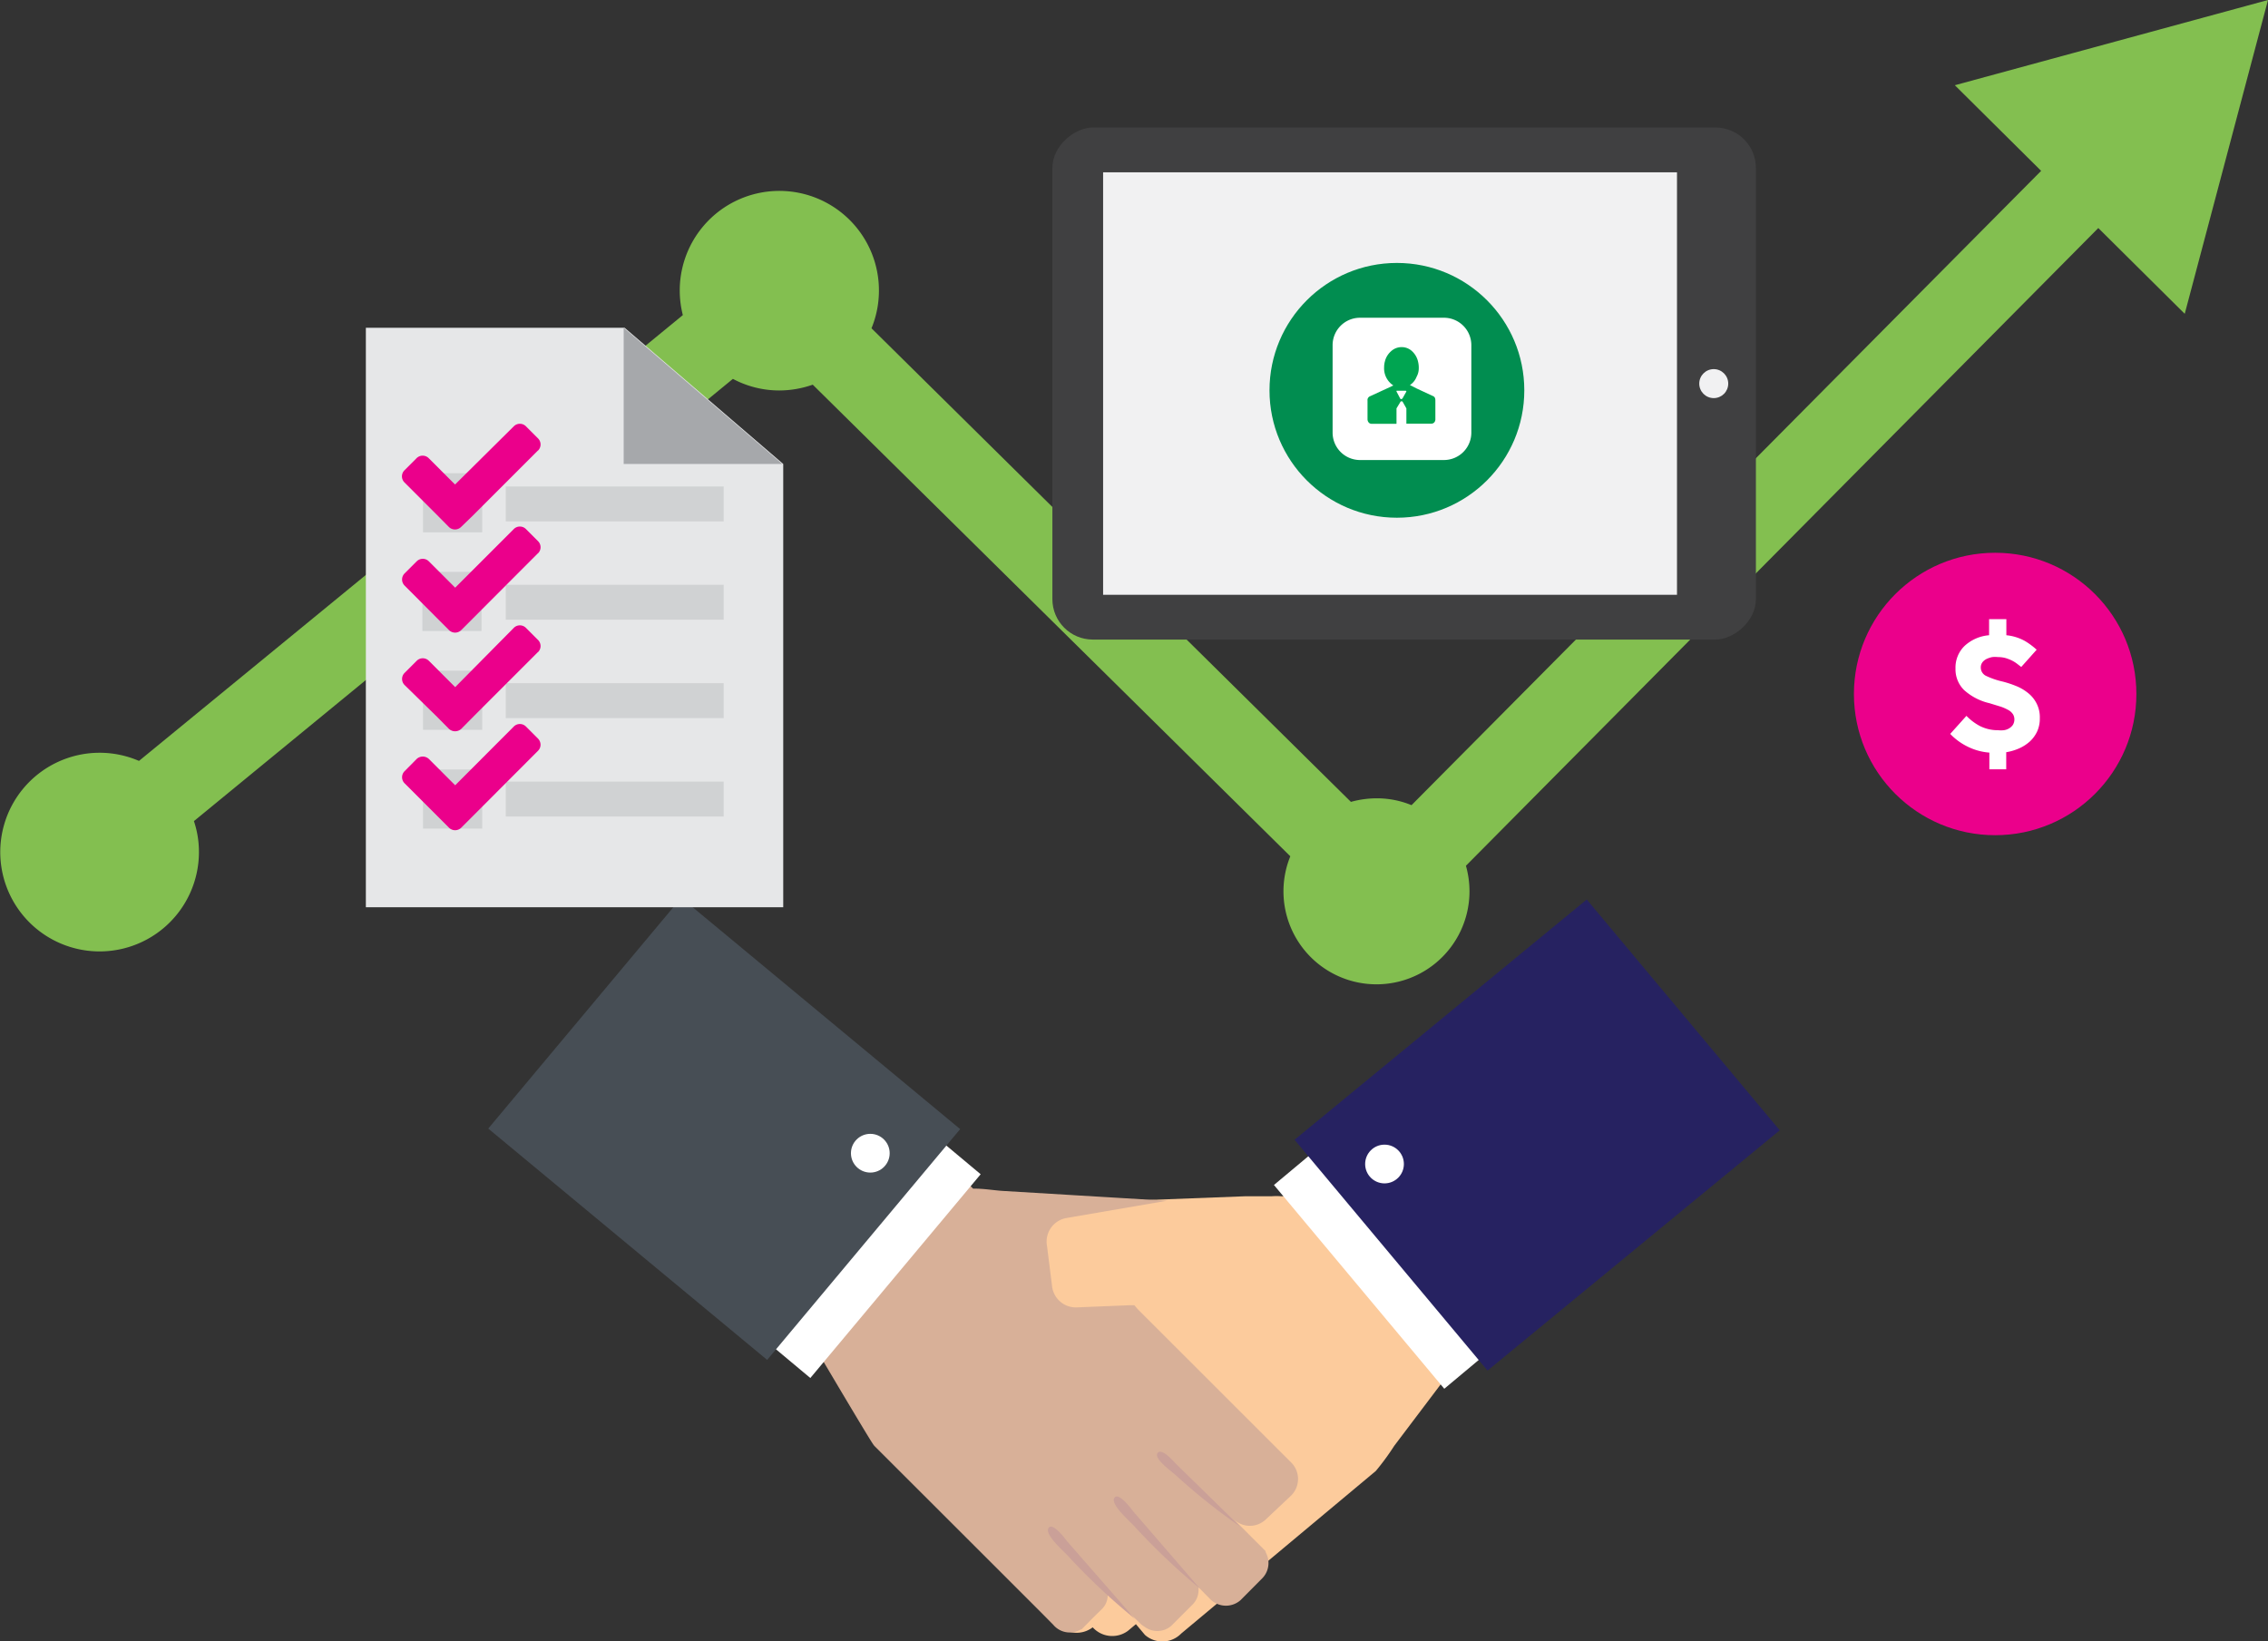 <svg xmlns="http://www.w3.org/2000/svg" xmlns:xlink="http://www.w3.org/1999/xlink" viewBox="0 0 172.15 124.59"><rect x="0" y="0" width="172.15" height="124.59" fill="#333333" stroke="none"/><defs><style>.cls-1{fill:none;}.cls-2{fill:#efbe99;}.cls-3{fill:#fccb9c;}.cls-4{fill:#d8b098;stroke:#d8b098;stroke-miterlimit:10;stroke-width:0.96px;}.cls-5{fill:#fff;}.cls-6{fill:#262261;}.cls-7{fill:#474e55;}.cls-8{fill:#caa098;}.cls-9{fill:#83bf50;}.cls-10{fill:#404041;}.cls-11{fill:#f1f1f2;}.cls-12{fill:#018d50;}.cls-13{clip-path:url(#clip-path);}.cls-14{fill:#00a551;}.cls-15{fill:#e6e7e8;}.cls-16{fill:#a6a8ab;}.cls-17{fill:#d0d2d3;}.cls-18{fill:#eb008b;}</style><clipPath id="clip-path"><rect class="cls-1" x="91.34" y="21.35" width="29.39" height="16.56"/></clipPath></defs><g id="Layer_2" data-name="Layer 2"><g id="NAVI"><path class="cls-2" d="M79.71,122.79l.07.06a.46.46,0,0,0-.07-.07Z"/><path class="cls-2" d="M79.8,122.87h0l0,0Z"/><path class="cls-2" d="M85.74,98.74,86,99l.44.44-.5-1.09-.31.38Z"/><path class="cls-2" d="M86,99l-.26-.28h-.11l-.14.18L93.05,105l3-3.37a1.75,1.75,0,0,1,.32-.29l-7.8-6.3-2.66,3.29.5,1.09Z"/><path class="cls-2" d="M93.05,105l.53.44,3.12-3.85-.3-.25a1.75,1.75,0,0,0-.32.29Z"/><path class="cls-3" d="M101.76,88.06l-3.28,2.75c-.29,0-1.12,0-1.2,0a5,5,0,0,0-.78,0l-1.12,0-.66,0h-.25l-8.61.33s-1.42,0-4,.15l-1.8.07A2.31,2.31,0,0,0,78,93.89l.11,3a2.38,2.38,0,0,0,1.83,2.3l-.69,1.08,1.62,9.71-4.76,4.9L78,120.71l1.76,2,.51.61a2,2,0,0,0,2.67.21,2,2,0,0,0,2.67.27l.61-.51.69.82a2,2,0,0,0,2.75-.11l14.77-12.34a19.13,19.13,0,0,0,1.4-1.91l6.65-8.8Z"/><path class="cls-4" d="M95.46,119.48l-1.63,1.64a1.2,1.2,0,0,1-1.68-.12l-1.42-1.44-.55-.56c-1-1-2.25-2.26-3.07-3.07l-.58-.57a3.49,3.49,0,0,0-.38-.35c-.2.17-.4.33-.62.49l.43.43.57.57,3.08,3.08.55.55.3.3a1.08,1.08,0,0,1-.25,1l-.43.43-.64.64-.57.57a1.14,1.14,0,0,1-1.45,0,1.12,1.12,0,0,1-.22-.16l-.37-.36-2.88-2.89-.19-.18-.57-.58-1.79-1.79a9.36,9.36,0,0,1-1.07.05l2.31,2.3.56.57.56.55a1,1,0,0,1-.11,1.17l-.06.06-.65.64-.75.76a1.15,1.15,0,0,1-1.59-.2l-.92-.93-3-3-9.66-9.65c-.24-.25-6.42-10.75-6.42-10.75L71,88l2.66,2.71.35,0c.67,0,1.42.13,2.06.17l8.33.5L80.79,92A2.3,2.3,0,0,0,79,94.67l.37,2.94a2.3,2.3,0,0,0,2.46,2.11l3.9-.16h.15c.12.14.22.24.26.28l.44.44,11.1,11.09a1.29,1.29,0,0,1,0,1.8L95.74,115A1.27,1.27,0,0,1,94,115l-5.6-5.6q-.22.44-.48.87l7.48,7.49A1.18,1.18,0,0,1,95.46,119.48Z"/><circle class="cls-5" cx="67.99" cy="87.47" r="1.47"/><rect class="cls-5" x="96.2" y="91.02" width="20.16" height="8.12" transform="translate(111.07 -47.44) rotate(50.11)"/><polygon class="cls-6" points="112.91 104.04 98.26 86.52 120.44 68.28 135.09 85.8 112.91 104.04"/><circle class="cls-5" cx="105.09" cy="88.36" r="1.47"/><rect class="cls-5" x="54.79" y="90.21" width="20.16" height="8.12" transform="translate(178.79 104.95) rotate(129.89)"/><polygon class="cls-7" points="58.23 103.23 72.88 85.71 51.71 68.15 37.06 85.67 58.23 103.23"/><circle class="cls-5" cx="66.06" cy="87.54" r="1.47"/><path class="cls-8" d="M94.12,115.87l-4.9-4.79s-1.06-1.25-1.36-.77,1.25,1.49,1.58,1.85A46.92,46.92,0,0,0,94.12,115.87Z"/><path class="cls-8" d="M91.09,120.6,86,114.71s-1.11-1.54-1.42-1,1.3,1.85,1.64,2.28A51.66,51.66,0,0,0,91.09,120.6Z"/><path class="cls-8" d="M86.14,122.88,81,117s-1.11-1.54-1.42-1,1.3,1.85,1.65,2.29A49,49,0,0,0,86.14,122.88Z"/><path class="cls-9" d="M148.38,6.47l6.55,6.5L107.14,61.12a6.88,6.88,0,0,0-2.65-.52,7.35,7.35,0,0,0-1.95.27L66.15,24.92a7.56,7.56,0,1,0-14.32-1L10.55,57.76a7.54,7.54,0,1,0,4.55,6.92,7.33,7.33,0,0,0-.38-2.35L55.63,28.76a7.47,7.47,0,0,0,3.52.88,7.66,7.66,0,0,0,2.54-.44L97.94,65a7.06,7.06,0,1,0,13.6,2.64,7.18,7.18,0,0,0-.27-1.92l48-48.41,6.56,6.51L172.15,0Z"/><rect class="cls-10" x="87.15" y="2.42" width="38.87" height="53.4" rx="3.07" transform="translate(77.46 135.7) rotate(-90)"/><rect class="cls-11" x="89.49" y="7.33" width="32.07" height="43.56" transform="translate(76.4 134.64) rotate(-90)"/><circle class="cls-11" cx="130.08" cy="29.12" r="1.1"/><circle class="cls-12" cx="106.03" cy="29.63" r="9.67"/><g class="cls-13"><path class="cls-5" d="M109.61,34.92h-6.39a2.08,2.08,0,0,1-2.07-2.09V26.2a2.08,2.08,0,0,1,2.07-2.08h6.39a2.08,2.08,0,0,1,2.07,2.08v6.63a2.08,2.08,0,0,1-2.07,2.09"/><path class="cls-14" d="M106,31.07v1.1h-1.91a.28.28,0,0,1-.21-.11.38.38,0,0,1-.08-.23V30.41a.31.31,0,0,1,.19-.33l1.28-.59.49-.23a1.55,1.55,0,0,1-.7-1.38,1.63,1.63,0,0,1,.06-.45,1.5,1.5,0,0,1,.47-.77,1.17,1.17,0,0,1,.8-.31,1.14,1.14,0,0,1,.78.3,1.53,1.53,0,0,1,.47.82,1.93,1.93,0,0,1,.05.49,1.31,1.31,0,0,1-.16.63,1.34,1.34,0,0,1-.51.64l.51.26,1.25.58c.12.05.17.16.17.33v1.42a.35.35,0,0,1-.08.24.29.29,0,0,1-.22.1h-1.9V31l-.3-.53v0l-.07,0-.06,0L106,31h0Zm.44-.8.31-.55v0s0-.06-.07-.06H106s0,0,0,.06v0h0l.29.55h0a.07.07,0,0,0,.11,0"/></g><polygon class="cls-15" points="47.41 24.88 27.77 24.88 27.77 25.76 27.77 68.87 59.45 68.87 59.45 35.22 47.41 24.88"/><polygon class="cls-16" points="47.34 35.22 59.38 35.22 47.34 24.88 47.34 35.22"/><rect class="cls-17" x="32.11" y="35.92" width="4.49" height="4.49"/><rect class="cls-17" x="32.06" y="43.41" width="4.49" height="4.49"/><rect class="cls-17" x="32.11" y="50.91" width="4.49" height="4.49"/><rect class="cls-17" x="32.11" y="58.41" width="4.49" height="4.49"/><rect class="cls-17" x="38.39" y="36.93" width="16.54" height="2.65"/><rect class="cls-17" x="38.39" y="44.39" width="16.54" height="2.65"/><rect class="cls-17" x="38.39" y="51.86" width="16.54" height="2.65"/><rect class="cls-17" x="38.39" y="59.33" width="16.54" height="2.65"/><path class="cls-18" d="M40.83,34.2l-4.9,4.9L35,40a.66.66,0,0,1-.93,0l-.92-.93-2.45-2.45a.65.65,0,0,1,0-.92l.92-.92a.65.65,0,0,1,.92,0l2,2L39,32.36a.65.65,0,0,1,.92,0l.92.92a.65.65,0,0,1,0,.92Z"/><path class="cls-18" d="M40.83,42l-4.9,4.91-.92.92a.66.66,0,0,1-.93,0l-.92-.92-2.45-2.46a.65.65,0,0,1,0-.92l.92-.92a.65.65,0,0,1,.92,0l2,2L39,40.16a.65.65,0,0,1,.92,0l.92.92a.65.65,0,0,1,0,.92Z"/><path class="cls-18" d="M40.83,49.5l-4.9,4.9-.92.93a.69.69,0,0,1-.93,0l-.92-.93L30.71,52a.65.65,0,0,1,0-.92l.92-.92a.65.65,0,0,1,.92,0l2,2L39,47.66a.65.65,0,0,1,.92,0l.92.92a.65.65,0,0,1,0,.92Z"/><path class="cls-18" d="M40.83,57l-4.9,4.91-.92.92a.66.66,0,0,1-.93,0l-.92-.92-2.45-2.45a.65.65,0,0,1,0-.92l.92-.93a.68.68,0,0,1,.92,0l2,2L39,55.15a.65.65,0,0,1,.92,0l.92.92a.68.68,0,0,1,.19.46A.66.66,0,0,1,40.83,57Z"/><circle class="cls-18" cx="151.44" cy="52.68" r="10.72"/><path class="cls-5" d="M149.26,54.34a4.11,4.11,0,0,0,1,.76,3,3,0,0,0,1.4.33,2.12,2.12,0,0,0,.44,0,1.06,1.06,0,0,0,.4-.14.94.94,0,0,0,.29-.27.82.82,0,0,0,.11-.42.76.76,0,0,0-.1-.37,1,1,0,0,0-.32-.31,3.72,3.72,0,0,0-.59-.27l-.88-.27a4.32,4.32,0,0,1-1.93-1,2.21,2.21,0,0,1-.65-1.63,2.29,2.29,0,0,1,.68-1.71,3.11,3.11,0,0,1,1.87-.82V47h1.31v1.22a3.6,3.6,0,0,1,1.43.45,5.44,5.44,0,0,1,.87.65l-1.17,1.31-.31-.24a2.5,2.5,0,0,0-.4-.25,3.12,3.12,0,0,0-.49-.19,2.12,2.12,0,0,0-.57-.07,1.75,1.75,0,0,0-.44,0,1.88,1.88,0,0,0-.42.14.9.9,0,0,0-.32.26.64.64,0,0,0-.12.38.7.7,0,0,0,.41.65,6,6,0,0,0,1.26.43,7.93,7.93,0,0,1,1,.33,3.56,3.56,0,0,1,.91.53,2.38,2.38,0,0,1,.65.79,2.3,2.3,0,0,1,.25,1.13,2.34,2.34,0,0,1-.2,1,2.47,2.47,0,0,1-.54.75,3.07,3.07,0,0,1-.81.53,4,4,0,0,1-1,.3V58.4H151V57.13a4.48,4.48,0,0,1-1.74-.5,4.6,4.6,0,0,1-1.23-.92Z"/></g></g></svg>
